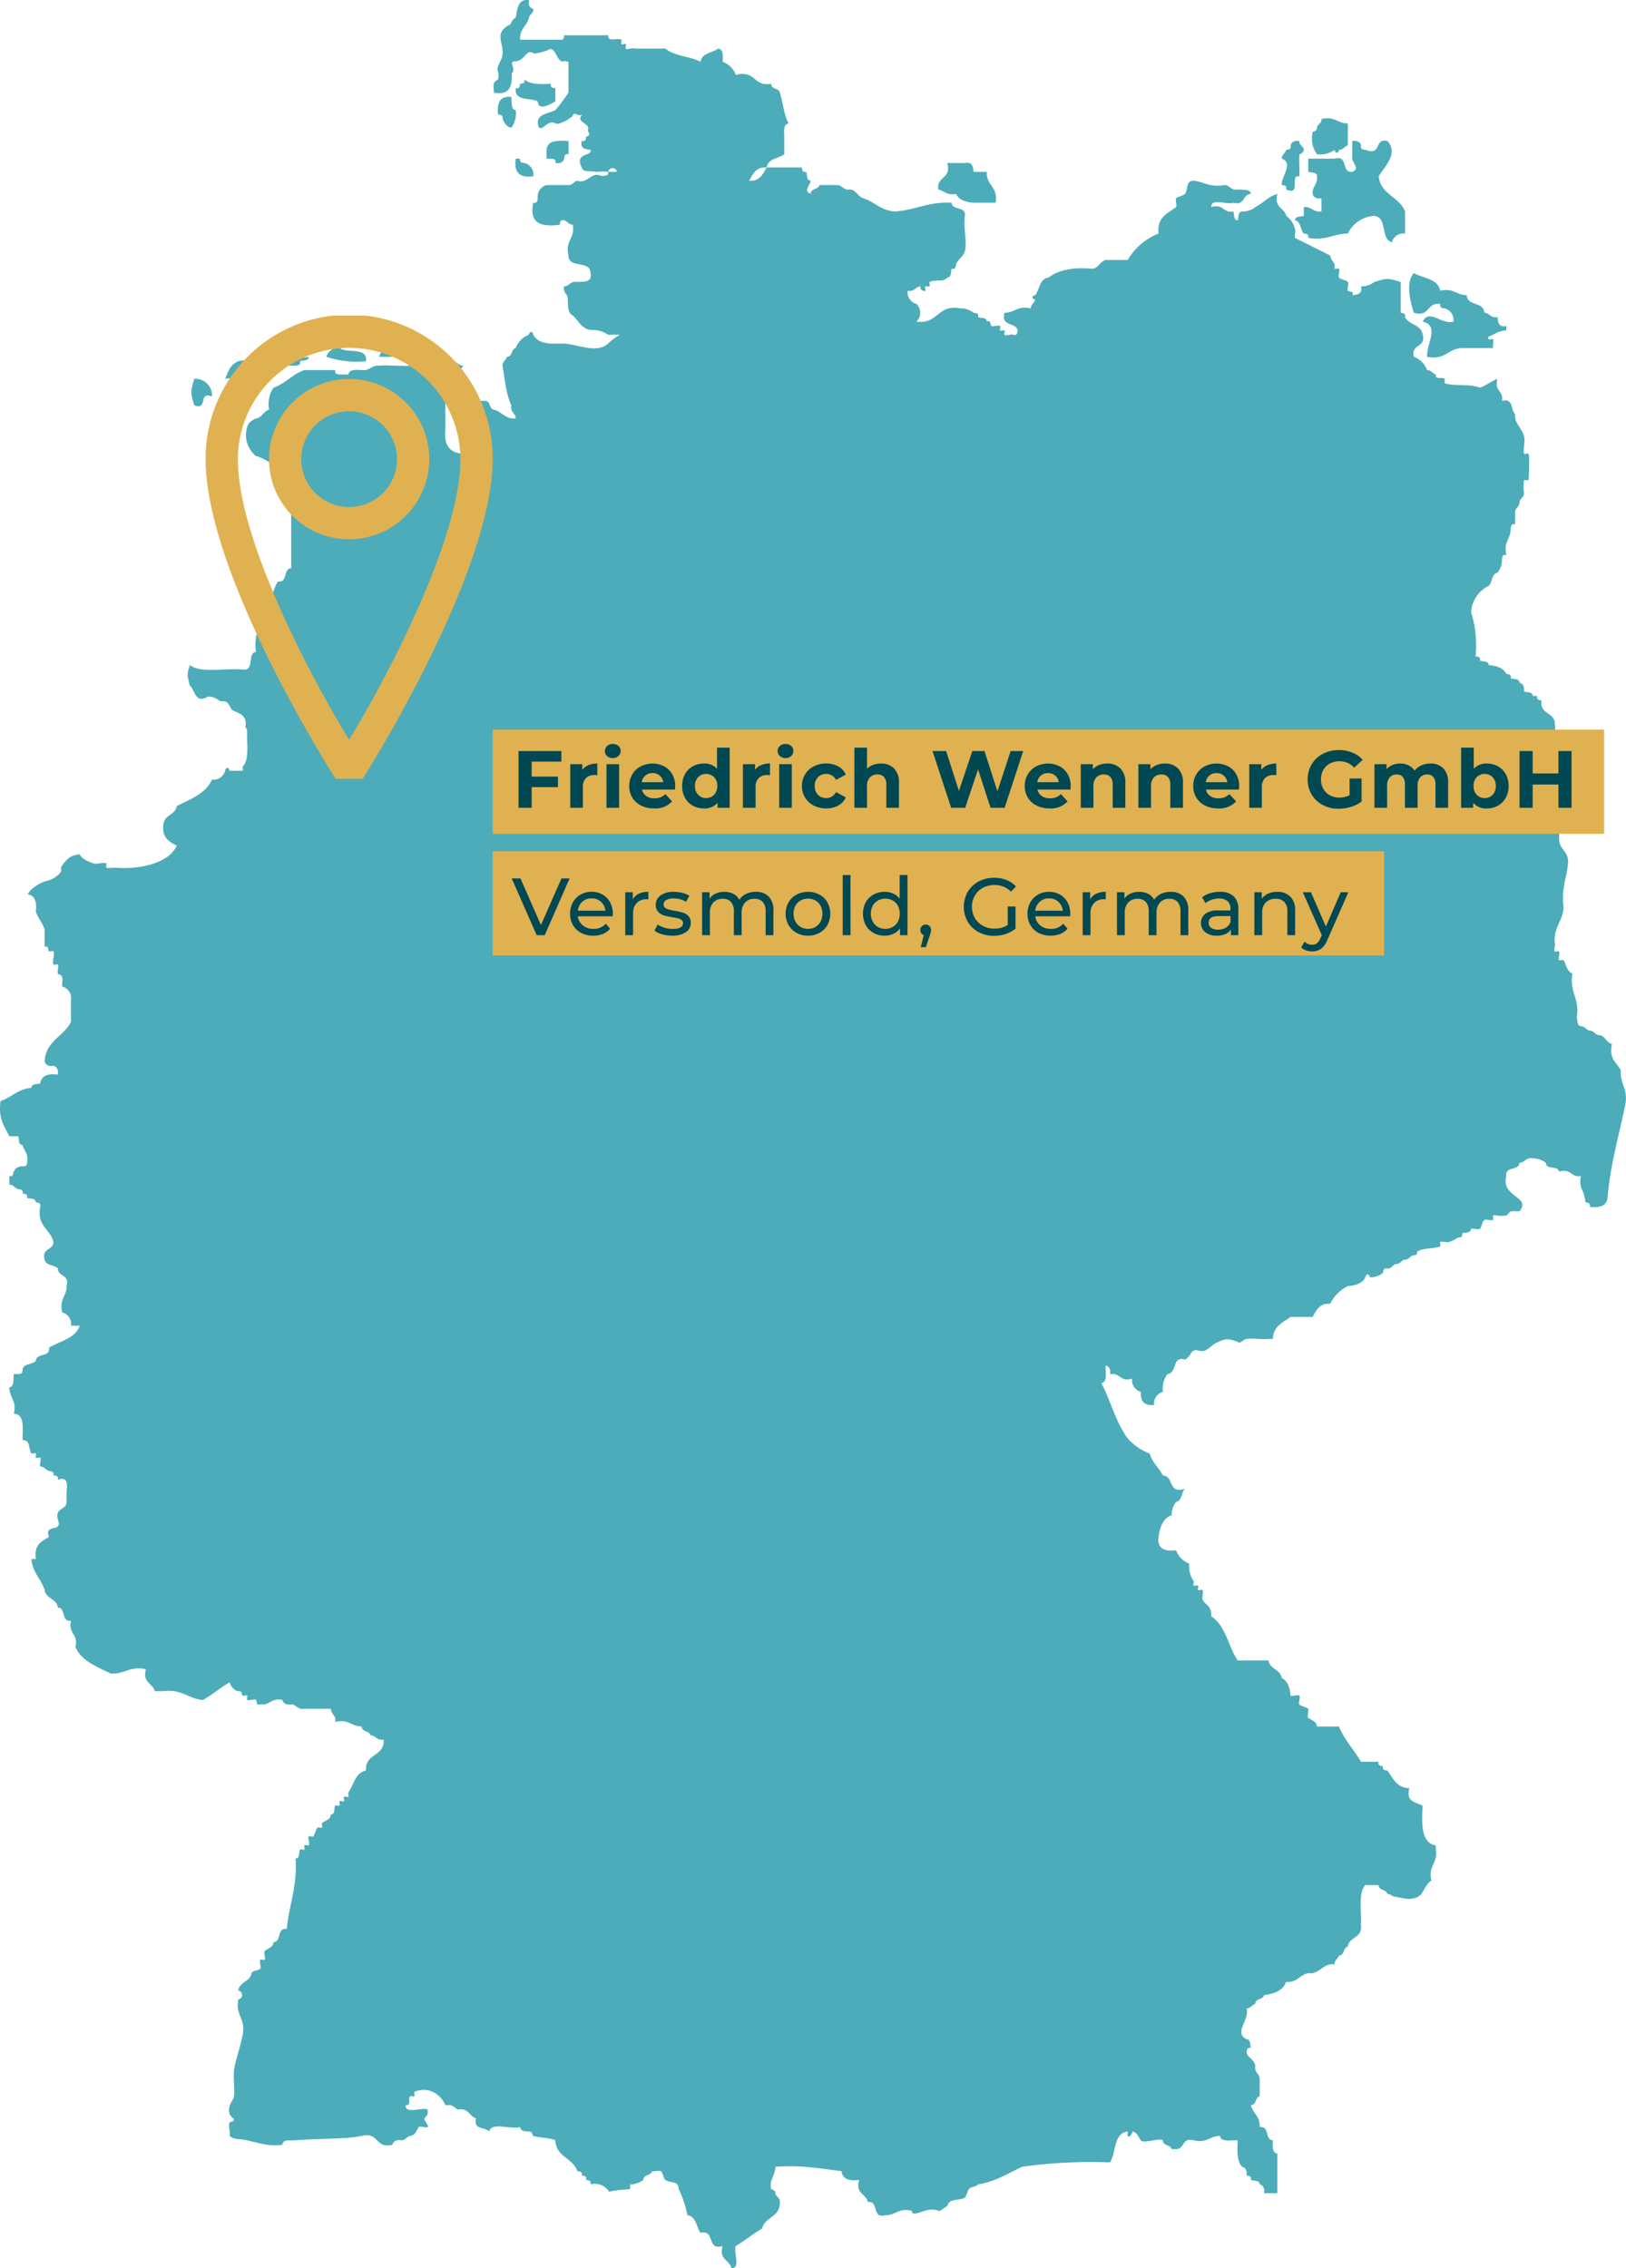 <svg xmlns="http://www.w3.org/2000/svg" xmlns:xlink="http://www.w3.org/1999/xlink" width="280.88" height="391.702" viewBox="0 0 280.88 391.702">
  <defs>
    <clipPath id="clip-path">
      <rect id="Rechteck_874" data-name="Rechteck 874" width="49.585" height="80" fill="#e0b151"/>
    </clipPath>
  </defs>
  <g id="Gruppe_5208" data-name="Gruppe 5208" transform="translate(4254 16473.998)">
    <g id="GERMANY" transform="translate(-4668.03 -16720.504)" opacity="0.7">
      <g id="GERMANY-2" data-name="GERMANY" transform="translate(414.03 246.505)">
        <path id="Pfad_1261" data-name="Pfad 1261" d="M491.714,310.412c.892-.118,2.16.129,2.278-.763-.978-.043-1.053-.978-2.278-.763-.859.161-1.192.849-1.525,1.526C491.037,310.337,491.371,311.519,491.714,310.412Zm87.457-30.423c.5,1.021,1.622,1.418,3.04,1.526h3.8c.5-2.782-1.644-2.922-1.515-5.328H582.21c-.086-.924-.226-1.8-1.515-1.526h-3.041c.806,2.847-1.891,2.17-1.525,4.566C577.161,279.463,577.581,280.311,579.17,279.989Zm-97.35,28.135c.042-.462.118-.892.763-.752-.14-.656.3-.72.763-.763,1.59.441,2.17,1.88,4.565,1.515-.14-.44.183-1.085,0-1.515.183.419-1.171-.935-.763-.763-1.106-.483-1.407.924-2.288.763.129-.881-.161-1.354-.752-1.525-.236,1.031-1.912.634-3.051.763-.269,1-1.333,1.192-1.515,2.277h2.278Zm162.762-35.741c-.011.419.612.859.752,0,.763,0,.913-.613,1.525-.763v-3.8c-1.794.021-2.234-1.311-4.565-.763.1.773-.731.9-.763,1.525-.032.666-.72.6-.752.763a4.624,4.624,0,0,0,.752,3.8A4.3,4.3,0,0,0,644.583,272.383Zm-167.328,36.5c.279-2.557-3.287-1.268-4.555-2.277a2.1,2.1,0,0,0-2.288,1.515A16.349,16.349,0,0,0,477.254,308.887Zm158.2-30.423c.462.043.9.118.763.763,2.707,1.182.462-2.578,2.278-2.277.064-1.268-.086-2.546,0-3.8,0,.075.741-.279.762-.763.032-.6-.9-.763-.762-1.525-.881-.118-1.354.172-1.515.763.14.645-.3.72-.763.763-.15.612-.763.763-.763,1.525C637.589,274.671,635.247,277.132,635.451,278.464ZM662.834,299c-.14.645.29.72.762.763a2.086,2.086,0,0,1,1.515,2.277c-1.987.634-4.168-2.3-5.317,0,2.965.72.645,3.835.751,6.08,3.18.645,3.6-1.472,6.091-1.515h5.317c-.107-.473.14-1.053,0-1.525-.021-.064-.687.054-.763,0-.548-.44.741-.73.763-.763a4.389,4.389,0,0,1,2.289-.752v-.763c-1.3.279-1.439-.591-1.526-1.526-1.225.215-1.31-.72-2.277-.763-.076-1.944-2.976-1.085-3.041-3.04-1.794.021-2.245-1.311-4.565-.752-.419-2.116-2.944-2.138-4.566-3.051-1.5,1.59-.58,5.049,0,6.843C661.1,301.335,660.439,298.638,662.834,299Zm-21.3-22.055c.171,1.439-.849,1.676-.752,3.04.162.591.634.881,1.515.763v2.278c-1.439.172-1.676-.86-3.041-.763v1.525c-.591.172-1.5.021-1.525.763,1.074.193.87,1.665,1.525,2.278.462.043.9.118.763.763,3.062.526,4.34-.731,6.843-.763a5.385,5.385,0,0,1,4.565-3.04c2.31.226,1.042,4.018,3.041,4.566a2.076,2.076,0,0,1,2.277-1.525v-3.8c-.967-2.578-4.211-2.879-4.555-6.08.945-1.6,3.48-3.9,1.515-6.091-2.342-.57-.924,2.632-3.8,1.525-.462-.043-.9-.118-.762-.763-.162-.591-.634-.881-1.515-.763v3.051c.107.892,1.354,1.719,0,2.278-2,.226-.6-2.954-3.04-2.278h-4.565v2.278C640.608,276.358,641.521,276.208,641.532,276.949Zm-176.438,32.7c.462-.043.9-.118.763-.763.58-.172,1.494-.021,1.515-.763-1.729.559-5.93-1.364-5.317,1.526Zm-8.369,1.525c-2.589-.816,2.116-.236.763-2.288-3.234-.687-3.835,1.246-4.566,3.04C454.029,311.519,456.854,312.819,456.725,311.175Zm46.4-37.266c-.354,2.374.655,3.395,3.04,3.04a2.089,2.089,0,0,0-1.525-2.288c-.462-.043-.9-.107-.763-.752ZM694.01,431.332c-.677-1.343-2.117-1.934-1.515-4.555-1.01-.183-1.192-1.472-2.288-1.525-.612-.032-.752-.72-1.515-.763-.623-.032-.763-.719-1.525-.762-.741-.032-.591-.913-.763-1.515.5-3.115-1.063-4.157-.827-7,.011-.193.043-.4.075-.6-.924-.29-1.075-1.547-1.525-2.278-.065-.118-.656.086-.763,0-.215-.183.129-1.246,0-1.525-.043-.1-.666.075-.763,0-.247-.2.194-1.246,0-1.525-.2-2.74,1.408-3.663,1.526-6.081-.451-3.233.547-5.028.763-7.606.193-2.224-1.719-2.342-1.525-4.566v-3.8c-.236-1.794-2.643-1.407-2.278-3.8V378.1c.816-1.977,1.848-3.728,1.515-6.843-.226-1.794-2.632-1.418-2.277-3.8-.462-.043-.9-.118-.763-.763H678.8c-.011-.741-.924-.591-1.515-.762.118-.881-.172-1.354-.763-1.526-.021-.731-.935-.591-1.525-.752.14-.655-.29-.72-.752-.763-.505-1.021-1.633-1.418-3.051-1.525-.01-.741-.924-.591-1.515-.762.14-.645-.3-.709-.763-.752a18.888,18.888,0,0,0-.763-7.606,5.372,5.372,0,0,1,3.04-4.565c.655-.612.462-2.084,1.525-2.288a3.508,3.508,0,0,0,.763-2.278c.043-.462.107-.9.763-.763-.548-2.321.773-2.771.752-4.566.043-.462.118-.892.763-.752v-2.288c.183-.612.72-.752.763-1.515.032-.623.72-.763.763-1.525a9.486,9.486,0,0,1,0-2.278c.075-.064.73.075.763,0,.1-.29.258-4.3,0-4.566-.054-.053-.752.054-.763,0-.172-.956.269-2.105,0-3.04-.419-1.461-1.741-2.374-1.525-3.8-.806-.709-.236-2.8-2.277-2.288.311-1.826-1.386-1.644-.763-3.8-1.127.4-1.912,1.128-3.04,1.525-1.708-.709-4.426-.215-6.081-.763-.086-.021.065-.687,0-.763-.386-.376-1.762.236-1.525-.752-.612-.15-.762-.763-1.525-.763a3.838,3.838,0,0,0-2.277-2.288c-.569-2.331,2.084-1.461,1.526-3.8-.248-1.783-2.364-1.7-3.051-3.04.14-.645-.29-.72-.752-.763V295.2c-2.234-.687-2.342-.687-4.566,0a3.621,3.621,0,0,1-2.288.763c.279,1.289-.591,1.429-1.515,1.515.43-.763-.677-.548-.763-.752-.161-.376.236-1.214,0-1.525s-1.343-.451-1.525-.763c-.215-.376.183-1.117,0-1.515-.032-.1-.677.075-.752,0-.118-.118.075-.613,0-.763-.29-.548-.655-.817-.763-1.526-2.041-1-4.039-2.041-6.091-3.04-.086-.483.129-1.042,0-1.526a3.779,3.779,0,0,0-1.515-2.277c-.322-1.45-2.17-1.375-1.525-3.8-1.579.44-2.46,1.6-3.8,2.278a3.554,3.554,0,0,1-2.278.763c-.741.021-.591.935-.762,1.525-.741-.021-.591-.935-.763-1.525-1.826.312-1.654-1.386-3.8-.763-.129-1.644,2.7-.344,3.8-.752,2.073.548,1.537-1.515,3.04-1.526-.118-.892-1.386-.645-2.277-.763-1.225.215-1.311-.72-2.278-.763-2.471.44-3.545-.516-5.328-.752-1.408.011-.924,1.386-1.515,2.277-.193.279-1.418.516-1.526.763-.193.419.15,1.074,0,1.515-1.439,1.106-3.373,1.708-3.04,4.566a10.81,10.81,0,0,0-5.329,4.566h-3.8c-1,.268-1.192,1.343-2.277,1.525-3.362-.322-5.876.2-7.606,1.515-1.568.215-1.515,2.03-2.288,3.04-.859.151-.419.763,0,.763-.14.612-.763.763-.752,1.525-2.331-.548-2.771.773-4.565.752-.667,2.449,1.977,1.579,2.277,3.051-.043.462-.107.891-.752.752-.279-.183-1.321.258-1.525,0-.118-.14.128-.634,0-.752s-.634.129-.763,0c-.1-.107.119-.687,0-.763-.365-.226-1.117.172-1.515,0-.118-.054-.107-1.171-.763-.763-.021-.741-.935-.591-1.525-.763.14-.645-.29-.72-.763-.763a3.61,3.61,0,0,0-2.277-.752c-4.072-.773-3.781,2.8-7.606,2.277a2.079,2.079,0,0,0,0-3.04,2.112,2.112,0,0,1-1.525-2.278c1.235.2,1.311-.72,2.288-.763-.376.462.6.956.763.763.107-.15-.129-.645,0-.763s.623.129.751,0c.086-.086-.1-.72,0-.763,1.2-.537,2.31.129,3.051-.763.731-.021.591-.935.752-1.515.655.14.72-.3.763-.763.365-.978,1.225-1.236,1.525-2.288.44-1.547-.333-4.19,0-6.08.226-1.751-2.2-.849-2.288-2.277-4.018-.226-6.285,1.311-9.883,1.515-2.342-.194-3.417-1.644-5.329-2.278-1-.269-1.192-1.343-2.277-1.525-1.225.215-1.311-.72-2.277-.763H555.59c-.183.827-1.5.516-1.515,1.525-1.354-.559-.108-1.386,0-2.277-.741-.021-.591-.935-.763-1.525-.645.14-.72-.3-.762-.763H546.47c-.667,1.117-1.139,2.417-3.04,2.288.655-1.117,1.139-2.417,3.04-2.288.215-1.558,2.03-1.515,3.04-2.278v-3.04c-.064-1.085-.129-2.159.763-2.288-.849-1.44-.967-3.588-1.525-5.318-.183-.827-1.5-.516-1.515-1.525-3.1.569-2.621-2.449-6.091-1.525a3.847,3.847,0,0,0-2.277-2.278c.064-1.074.129-2.148-.763-2.278-1.01.763-2.825.72-3.041,2.278-1.826-.956-4.6-.978-6.08-2.278h-5.328c-.269-.193-1.322.247-1.525,0-.108-.14.129-.645,0-.763s-.624.129-.752,0c-.1-.086.1-.709,0-.763-.849-.408-2.342.494-2.288-.763h-7.605c-.043.473-.108.9-.752.763h-6.854c-.119-1.891,1.2-2.353,1.525-3.8.107-.612.806-.763.763-1.515,0,.086-.741-.29-.763-.763-.011-.258.011-.5,0-.763-1.837-.215-1.955,1.3-2.213,2.675l-.076.365a1.515,1.515,0,0,0-.751.784,2.139,2.139,0,0,0-.107.322c-2,1.074-2,1.826-1.483,3.9l.043.451.032.311c.172,1.73-1.354,2.492-.72,3.749l.011.4a2.706,2.706,0,0,1-.065.731s-.645.333-.752.763c-.129.483.086,1.042,0,1.525,2.2.408,3.019-.569,3.1-2.267l.011-.237c.011-.14.011-.279.011-.43l-.022-.419c.763-.494-.3-1.719.2-1.988a.757.757,0,0,1,.322-.054c1.869-.043,1.869-2.321,3.352-1.354l.354-.043a8.608,8.608,0,0,0,1.568-.387l.333-.1c1.58-1.2,1.58,2.6,3.094,1.783a1.533,1.533,0,0,0,.268.107,1.015,1.015,0,0,0,.322.054V262.5a32.142,32.142,0,0,1-2.277,3.04c-.118.054-.236.108-.354.15-1.354.516-3.212.688-2.514,2.782.763.763,1.525-1.525,3.051-.58.15-.011.279-.021.409-.043a5.48,5.48,0,0,0,2.041-1.042l.312-.172c.279-1.2,1.031.312,1.794-.441-1.515,1.515,1.525,1.515.859,2.836l.15.3c.183.365.226.612-.43.773-.042.462-.107.892-.762.752-.279,1.3.6,1.439,1.525,1.525.376,1.182-2.8.365-1.525,3.04a3.033,3.033,0,0,0,.2.333,1.266,1.266,0,0,0,.247.236c.494.086,1.257.086,2.159.194l.462-.032a7,7,0,0,1,1.493.032.773.773,0,0,1,1.525,0h-1.525c.1.569-.29.7-.816.7-.129,0-.279-.01-.419-.021-1.622-.784-2.385,1.493-4.082.849a1.058,1.058,0,0,0-.28.1c-.408.226-.612.666-1.246.655h-3.8a2.1,2.1,0,0,0-1.515,2.288c-.043.462-.118.9-.763.763-.763,3.545,1.321,4.243,4.565,3.8.043-.473.107-.9.752-.763.623.14.762.763,1.525.763.376,2.4-1.375,2.686-.763,5.318-.021,2.31,3.825.741,3.8,3.04.354,1.622-1.085,1.45-2.277,1.525-1.235-.215-1.311.72-2.288.763a1.442,1.442,0,0,0,.29,1.235l.162.215c.494.72-.269,3,1.149,3.642a1.544,1.544,0,0,0,.214.236c.645.645,1.408,2.17,2.976,2.2.15,0,.3,0,.451.011a4.395,4.395,0,0,1,2.363.816h2.03a9.877,9.877,0,0,0-2.03,1.526c-2,1.783-5.178.129-7.605,0H509.2c-1.418-.107-2.546-.5-3.04-1.526-.15-.859-.763-.419-.763,0a3.838,3.838,0,0,0-2.277,2.288c-.827.183-.527,1.515-1.526,1.515-.15.623-.763.763-.763,1.526.419,2.374.623,4.952,1.526,6.843-.215,1.235.72,1.311.763,2.288-1.9.118-2.364-1.2-3.8-1.525-.827-.183-.516-1.515-1.525-1.525h-2.277a.934.934,0,0,0-1.128.483,2.839,2.839,0,0,0-.14.4c.688,1.3-2.363,2.063-.279,3.8a1.9,1.9,0,0,0,.183.29,1,1,0,0,0,.6.354c.892.118.645,1.386.763,2.277-.677.344-1.364.677-1.525,1.525-2.138-.14-3.245-1.321-3.04-3.8v-6.08a17.4,17.4,0,0,1-1.526-4.566,2.076,2.076,0,0,1-2.277-1.526c-1.439,1.354-5.027.559-7.606.763-1.364-.1-1.6.935-3.04.763-1.085-.064-2.159-.129-2.288.763H472.7c-.473-.043-.9-.118-.763-.763h-5.329c-2.073.709-3.244,2.331-5.318,3.04a4.9,4.9,0,0,0-.762,3.8c-1,.269-1.192,1.343-2.278,1.525-.676.333-1.364.666-1.525,1.515a4.6,4.6,0,0,0,1.139,4.609l.247.29a9.5,9.5,0,0,1,3.094,1.622l.237.236c.021,1.5,3.072.741,2.127,3.126a1.579,1.579,0,0,0,.043.344c.15.483.6.666.72,1.182v12.934c-1.439.086-.526,2.514-2.277,2.278-.773,1.01-.72,2.836-2.289,3.04.387,3.932-2.148,4.952-1.515,9.131-1.568.2-.183,3.363-2.288,3.041-3.019-.279-7.284.7-9.121-.763-.076.2-.129.376-.183.537l-.032.118a3.632,3.632,0,0,0-.161.752l-.011.064a1.674,1.674,0,0,0,.021.526l.011.064.064.333.032.129.032.118.064.333.011.011v.021l.054.354.01.043c1.021,1.053,1.021,3.33,3.2,2.031l.3.011a3.112,3.112,0,0,1,1.687.73c.14.032.29.064.451.086.73-.14,1.1.354,1.45,1.031l.183.344c.591.623,2.879.623,2.385,3.073l.032.043a2.181,2.181,0,0,1,.14.194l.032.054.011.043a.962.962,0,0,1,.1.365c-.086,2.192.419,4.984-.762,6.08v.763h-2.278c-.15-.859-.763-.419-.763,0a2.1,2.1,0,0,1-2.278,1.525c-1.1,2.449-3.728,3.373-6.091,4.566-.226,1.547-2.052,1.482-2.277,3.04-.365,2.385.945,3.1,2.277,3.8-1.278,3-6.338,4.168-10.646,3.8-.215-.021-1.4.15-1.515,0-.054-.064.064-.741,0-.763-.7-.194-1.6.236-2.288,0-.752-.258-1.977-.752-2.278-1.526a4.078,4.078,0,0,0-.666.075l-.1.032a3.31,3.31,0,0,0-.495.15l-.032.021a3.331,3.331,0,0,0-.881.591h-.011a8,8,0,0,0-1.106,1.418.921.921,0,0,1-.075.859,4.6,4.6,0,0,1-2.578,1.482,6.932,6.932,0,0,0-1.794.924,5.492,5.492,0,0,0-.73.591c-.2.226-.376.484-.559.731l-.108-.021c1.343.183,1.741,1.3,1.526,3.04.4,1.128,1.128,1.912,1.515,3.04v3.04c.773-.258.516.5.763.763.086.086.709-.107.763,0,.29.623-.279,1.654,0,2.277.043.1.677-.064.763,0,.215.183-.129,1.246,0,1.526.172.386.559-.011.763.763.118.473-.1,1.031,0,1.514a2.082,2.082,0,0,1,1.515,2.288v3.8c-1.235,2.557-4.361,3.244-4.565,6.843.172.591.645.881,1.525.763.591.161.881.634.763,1.515-1.74-.215-2.857.183-3.04,1.525-.591.172-1.5.021-1.525.763-2.342.193-3.416,1.644-5.329,2.277-.44,2.976.655,4.416,1.525,6.081h1.526c.161.591.021,1.5.752,1.525.247,1.031,1.084,1.45.762,3.04.054.978-.913.408-1.514.763-.709.408-.322.1-.763.762-.226.333.021.989-.763.763v1.515c.763,0,.9.612,1.526.763.462.043.892.107.752.762.473.043.9.108.762.763.591.161,1.5.011,1.526.752.462.043.9.118.763.763-.645,3.427,1.772,3.8,2.277,6.08-.011,1.515-2.073.978-1.525,3.051.2,1.063,1.676.859,2.288,1.515.011,1.515,2.074.967,1.515,3.04.021,1.794-1.311,2.245-.752,4.566a2.074,2.074,0,0,1,1.515,2.288h1.525c-.805,2.235-3.448,2.643-5.328,3.8.236,1.751-2.191.838-2.277,2.278-.5.655-2.224.441-2.288,1.525-.032.634-.162.72-.752.752h-.763c-.119.9.129,2.159-.763,2.288-.021,1.794,1.311,2.234.763,4.566,1.944.075,1.5,2.546,1.515,4.555,1.429,0,.935,1.4,1.525,2.288.086.118.655-.108.763,0,.129.129-.129.623,0,.752s.612-.107.763,0c.247.2-.193,1.257,0,1.525.763,0,.9.613,1.515.763.462.043.9.107.763.763.462.043.9.107.763.752,2.289-.763,1.343,1.7,1.515,3.051v.752c-.011,1.515-2.074.967-1.515,3.051.935,2.46-2.46.58-1.525,3.04-1.332.7-2.643,1.407-2.277,3.8h-.763c.193,2.331,1.654,3.416,2.277,5.318.226,1.558,2.063,1.493,2.288,3.051,1.429.075.526,2.514,2.277,2.277-.548,2.321,1.311,2.235.763,4.566,1.1,2.449,3.728,3.373,6.08,4.555,2.449.172,3.223-1.343,6.091-.752-.655,2.428,1.192,2.353,1.515,3.8h1.525c3.19-.408,4.243,1.322,6.843,1.515,1.6-.935,2.965-2.106,4.566-3.041.172.623.827,1.482,1.515,1.525.892.043.344.376.763.752.14.129.633-.118.762,0,.107.107-.118.688,0,.763.279.183,1.322-.247,1.525,0,.236.3-.043,1.031.752.762h.762c1.032-.236,1.451-1.085,3.041-.762.172.591.645.891,1.525.762.967.043,1.053.978,2.277.763h4.566a2.226,2.226,0,0,0,.58,1.2,1.416,1.416,0,0,1,.183,1.074c2.32-.548,2.771.784,4.565.763.011,1.01,1.332.7,1.515,1.525.978.043,1.053.967,2.289.752.2,3.008-3.255,2.331-3.051,5.328-1.923.516-2,2.31-3.04,3.8-.107.15.129.634,0,.762s-.634-.129-.763,0,.129.634,0,.763-.655-.129-.752,0c-.118.14.129.623,0,.752-.1.1-.7-.107-.763,0-.29.527.075,1.558-.763,1.525-.011.989-1.032,1.01-1.515,1.525-.129.129.118.623,0,.752s-.656-.129-.763,0c-.376.441-.419,1.1-.762,1.525-.108.129-.645-.118-.763,0-.247.258.258,1.268,0,1.525-.107.1-.677-.129-.763,0-.1.151.129.634,0,.752-.086.1-.7-.108-.752,0-.29.526.064,1.557-.763,1.525.3,4.866-1.117,8.014-1.525,12.171-1.751-.236-.849,2.192-2.278,2.278-.086.956-.956,1.052-1.525,1.525-.247.193.183,1.235,0,1.515-.075.118-.645-.086-.762,0-.248.2.2,1.257,0,1.526-.269.365-1.289.322-1.515.763-.226,1.547-2.063,1.482-2.289,3.04a.766.766,0,0,1,0,1.515c-.537,2.825,1.3,3.266.763,6.091-.4,2.127-1.118,3.953-1.515,6.08-.118,1.8.161,3.706,0,4.566-.193,1.01-1.16,1.471-.763,3.04.054.2.773,1.074.763.762.032.849-.623.419-.763.763-.279.645.215,1.611,0,2.277.913.741,1.611.419,3.04.763,2.073.484,3.954,1.117,6.081.763.118-1.01,1.214-.677,2.288-.763,4.136-.344,8.755-.172,11.409-.763,3.03-.752,2.289,2.277,5.318,1.525.171-.591.645-.891,1.525-.763.763,0,.9-.612,1.515-.763.956-.075,1.063-.945,1.525-1.526.2-.236,1.246.183,1.525,0,.054-.032.032-.193.011-.354a3.745,3.745,0,0,1-.387-.591c-.043-.1-.129-.269-.226-.484a3.454,3.454,0,0,0,.6-.848v-.763a2.609,2.609,0,0,0-1.031-.064c-.322.032-.677.075-1.021.118l-.365.032-.14.011a2.947,2.947,0,0,1-.312,0h-.075a1.363,1.363,0,0,1-.312-.043l-.086-.032a.7.7,0,0,1-.236-.118l-.021-.011a.688.688,0,0,1-.15-.226l-.021-.075a.852.852,0,0,1-.032-.344c1,.161.376-1.063.752-1.525.107-.129.645.118.763,0,.086-.075-.1-.72,0-.763a3.787,3.787,0,0,1,.451-.161l.14-.043.3-.064.161-.021.269-.032.161-.011h.258l.161.011.247.032.15.021.247.054.14.043.269.1.086.032a2.023,2.023,0,0,1,.344.161l.118.065.2.118.14.108.161.107.129.118.14.118.128.129.118.118.129.14.1.129.119.151.075.118.107.161a4.176,4.176,0,0,1,.28.591h.924a3.754,3.754,0,0,1,.859.483c.108.1.226.194.333.3a2.134,2.134,0,0,1,.924-.032c1.085.183,1.278,1.257,2.277,1.525-.516,2.041,1.579,1.472,2.288,2.278.322-1.7,3.75-.3,5.318-.763.161.731.645.72,1.525.763.763.043.483.666.763.763.945.333,2.879.3,3.8.763a3.672,3.672,0,0,0,.043.494l.033.14.075.3.054.15.1.236.064.14.129.215.075.118.162.215.075.1.215.226.043.043c.526.5,1.139.9,1.676,1.386l.032.032.226.215.053.065.183.215.054.064.172.236a3.259,3.259,0,0,1,.344.73c.462.043.892.118.752.763.473.043.9.118.762.762.462.043.9.118.763.763a2.912,2.912,0,0,1,3.223,1.289,2.7,2.7,0,0,1,.5-.14,30.867,30.867,0,0,1,3.115-.322v-.827a3,3,0,0,0,.784-.075,4.033,4.033,0,0,0,1.5-.687c0-1,1.332-.7,1.515-1.525a.862.862,0,0,0,.333.043h.032l.29-.043a1.909,1.909,0,0,1,.816-.011l.054.011c.247.118.473,1.343.763,1.525.881.591,2.267.108,2.277,1.525a17.623,17.623,0,0,1,1.526,4.555c1.558.215,1.515,2.041,2.277,3.051,2.6-.58.967,3.083,3.8,2.278-.655,2.428,1.192,2.353,1.525,3.8,1.644.129.344-2.7.752-3.8,1.6-.935,2.965-2.106,4.565-3.041.473-2.062,3.18-1.891,3.041-4.565.1-.762-.72-.9-.752-1.525s-.741-.634-.763-.752c-.322-1.514.677-2.17.763-3.8,4.394-.344,7.789.312,11.4.752.193,1.343,1.311,1.74,3.051,1.525-.655,2.428,1.192,2.353,1.515,3.8,2-.226.6,2.954,3.041,2.278,1.794.021,2.245-1.311,4.565-.752.086,1.45,2.546-.9,4.565,0,.763,0,.9-.623,1.525-.762.333-1.525,2.138-.9,3.041-1.525.3-.2.473-1.236.763-1.515.376-.386,1.2-.311,1.515-.762,3.04-.5,5.21-1.891,7.606-3.04a86.963,86.963,0,0,1,15.211-.763c1.085-1.708.57-5.017,3.04-5.328.1.183-.118.612,0,.763.355.44,1.021-.72.763-.763.967.14,1.031.924,1.525,1.525.5.623,3.1-.473,3.8,0,0,1,1.332.7,1.515,1.515h.763c1.515,0,.967-2.073,3.041-1.515,2.32.548,2.771-.784,4.565-.763.14,1.128,1.837.7,3.041.763-.1,1.869-.119,3.663.762,4.566.591.161.881.634.763,1.515.462.043.891.118.751.762.591.172,1.5.022,1.525.763.591.161.881.634.763,1.515h2.277v-6.843c-.881-.129-.827-1.2-.763-2.278-1.429-.086-.526-2.514-2.278-2.288.119-1.891-1.192-2.353-1.525-3.792,1.01-.011.7-1.343,1.525-1.525V605.5c-.043-.978-.977-1.052-.762-2.288-.183-1.085-1.246-1.278-1.515-2.277.043-.462.107-.9.751-.763-.161-.591-.01-1.493-.751-1.515-2.3-1.16.623-3.341,0-5.328.762,0,.9-.612,1.515-.763.011-1,1.332-.7,1.525-1.515,1.772-.258,3.276-.784,3.8-2.288,1.891.118,2.353-1.192,3.8-1.515,2.224.193,2.331-1.719,4.565-1.525-.011-.763.612-.9.752-1.526,1.01,0,.7-1.332,1.525-1.515.236-1.794,2.643-1.418,2.278-3.8.021-.344.032-.72.032-1.085l-.011-.14c0-.312-.011-.634-.021-.956-.011-.408-.033-.827-.033-1.225v-.021h0c0-.387,0-.763.033-1.117v-.065h0a5.383,5.383,0,0,1,.075-.623l.011-.065a3.43,3.43,0,0,1,.108-.5l.032-.118c.054-.14.108-.269.172-.4l.054-.118a1.963,1.963,0,0,1,.312-.408h2.289a.711.711,0,0,0,.054.279l.032.075.1.14.054.064.161.118h.011c.408.247.988.312,1.106.838a1.561,1.561,0,0,1,.935.4c.548.107,1.1.247,1.665.322a4.527,4.527,0,0,0,1.7.118.452.452,0,0,0,.193-.118l.075.043a2.083,2.083,0,0,0,1.558-1.139v-.011c.118-.172.215-.354.322-.548.086-.161.183-.312.279-.473l.043-.054a2.568,2.568,0,0,1,.333-.429l.032-.032a1.947,1.947,0,0,1,.473-.354c-.613-2.643,1.138-2.922.762-5.328V565.2c-2.556-.494-2.438-3.652-2.277-6.854-1.118-.655-2.955-.6-2.289-3.04-2.224-.054-2.825-1.74-3.8-3.04-.462-.043-.9-.118-.763-.763-.462-.043-.892-.108-.752-.763h-3.051c-1.2-2.073-2.836-3.749-3.8-6.08h-3.8c-.075-.956-.946-1.053-1.515-1.525-.258-.2.193-1.246,0-1.515-.248-.344-1.225-.43-1.525-.763-.237-.279.257-1.257,0-1.525-.248-.247-1.2.2-1.515,0-.107-1.407-.5-2.535-1.525-3.04-.226-1.547-2.052-1.493-2.277-3.041h-5.328c-1.655-2.4-2.063-6.037-4.566-7.605.021-2.2-1.235-1.9-1.515-3.041-.107-.43.193-1.138,0-1.525-.054-.107-.677.1-.763,0-.128-.118.129-.634,0-.752s-.633.118-.762,0,.086-.612,0-.763a4.534,4.534,0,0,1-.763-3.04,3.865,3.865,0,0,1-2.277-2.288c-1.987.215-3.276-.279-3.04-2.277.247-1.773.773-3.277,2.277-3.8a3.563,3.563,0,0,1,.763-2.288c1.074-.193.871-1.665,1.526-2.278-3.008.978-1.848-2.213-3.8-2.277-.687-1.354-1.837-2.224-2.288-3.8a9.371,9.371,0,0,1-3.9-2.75,5.535,5.535,0,0,1-.343-.484,5.848,5.848,0,0,1-.322-.569c-1.547-2.5-2.364-5.747-3.8-8.368,1.128-.14.7-1.837.763-3.04.591.161.881.634.763,1.514,1.837-.311,1.654,1.4,3.8.763a2.1,2.1,0,0,0,1.525,2.288c-.14,1.654.623,2.417,2.277,2.278a2.076,2.076,0,0,1,1.525-2.278,4.249,4.249,0,0,1,.752-3.051,1.491,1.491,0,0,0,.419-.107l.032-.021c1.235-.774.5-3.008,2.675-2.4l.214-.172a3.423,3.423,0,0,0,.387-.4l.268-.3a1,1,0,0,1,1.343-.687l.354.086h.387c.118-.011.236-.021.354-.043.817-.376,1.408-1.074,2.084-1.4a3.335,3.335,0,0,1,.344-.14c1.2-.612,1.966-.612,3.631.161h0l.043-.032.183-.1.032-.011.032-.021.193-.14.183-.14.065-.032.15-.086.064-.032a1.016,1.016,0,0,1,.258-.075c1.235-.193,2.556.14,3.8,0h.752c.054-2.234,1.74-2.825,3.051-3.8h3.8c.656-1.117,1.139-2.406,3.041-2.277a6.847,6.847,0,0,1,3.04-3.051c1.418-.1,2.546-.494,3.04-1.515,0-.419.624-.87.763,0a3.553,3.553,0,0,0,2.277-.762c.043-.462.118-.9.763-.763.773.1.9-.73,1.525-.763.763-.032.892-.72,1.515-.752.763-.043.9-.73,1.525-.763.816-.043.408-.6.763-.762,1.117-.494,2.7-.376,3.8-.763.075-.021-.065-.687,0-.763.171-.2,1.246.118,1.515,0a6.958,6.958,0,0,0,1.525-.752c.462-.043.9-.118.763-.763.591-.172,1.493-.021,1.515-.762.44-.14,1.106.193,1.525,0,.269-.118.441-1.343.763-1.525.386-.2,1.1.15,1.514,0,.075-.022-.054-.687,0-.752.2-.247,1.247.183,1.526,0h.763l.752-.762h1.525c2.148-2.525-3.245-2.385-2.277-6.081-.236-1.762,2.191-.849,2.277-2.288.978-.043,1.053-.978,2.277-.762a3.622,3.622,0,0,1,2.288.762c.011,1.257,2.105.43,2.278,1.525,2.148-.634,1.977,1.074,3.8.763a3.636,3.636,0,0,0,0,1.966,7.629,7.629,0,0,1,.763,2.589c.462.043.9.118.763.763,1.729.215,2.857-.183,3.04-1.515.494-5.855,1.966-10.71,3.04-15.974C695.363,434.555,693.848,433.781,694.01,431.332ZM503.875,260.975c-.043.462-.107.9-.752.763-.279,2.31,2.471,1.579,3.8,2.277.107,1.891,2.567.226,3.04,0v-2.277c-.462-.043-.9-.118-.763-.763-1.88.1-3.663.118-4.565-.763C504.777,260.867,504.348,260.932,503.875,260.975Zm-53.23,54a2.865,2.865,0,0,0-3.051-3.051c-.677,2.234-.677,2.342,0,4.566C450.054,317.438,448.185,314.033,450.645,314.978Zm51.716-51.726c-2.009-.226-2.5,1.063-2.289,3.051.473.043.9.107.763.752.344.677.666,1.364,1.526,1.525a4.286,4.286,0,0,0,.763-3.04C502.231,265.411,502.479,264.154,502.36,263.252Zm9.121,10.657c.043-.473.118-.9.762-.763v-2.288c-1.891-.108-3.685-.14-3.8,1.525v1.525h.763c.462.043.9.107.763.752C510.847,274.79,511.319,274.5,511.481,273.909Z" transform="translate(-414.03 -246.505)" fill="#00899c"/>
      </g>
    </g>
    <g id="Gruppe_5207" data-name="Gruppe 5207">
      <g id="Gruppe_5164" data-name="Gruppe 5164" transform="translate(-4218.483 -16419.5)">
        <g id="Gruppe_5162" data-name="Gruppe 5162" transform="translate(0 0)" clip-path="url(#clip-path)">
          <path id="Pfad_1259" data-name="Pfad 1259" d="M24.793,38.638A13.845,13.845,0,1,1,38.638,24.793,13.861,13.861,0,0,1,24.793,38.638m0-22.117a8.272,8.272,0,1,0,8.272,8.272,8.281,8.281,0,0,0-8.272-8.272M22.471,80C21.552,78.619,0,44.6,0,24.793a24.793,24.793,0,1,1,49.585,0c0,19.578-21.547,53.811-22.466,55.2ZM24.793,5.574A19.241,19.241,0,0,0,5.574,24.793c0,14.5,13.639,39.418,19.213,48.449,5.567-9.072,19.225-34.12,19.225-48.449A19.241,19.241,0,0,0,24.793,5.574" transform="translate(0 0)" fill="#e0b151"/>
        </g>
      </g>
      <rect id="Rechteck_875" data-name="Rechteck 875" width="192" height="18" transform="translate(-4168.898 -16348)" fill="#e0b151"/>
      <rect id="Rechteck_876" data-name="Rechteck 876" width="154" height="18" transform="translate(-4168.898 -16327)" fill="#e0b151"/>
      <path id="Pfad_1267" data-name="Pfad 1267" d="M3.43,6.02V8.61H7.966v1.82H3.43V14H1.162V4.2H8.568V6.02Zm8.75,1.442a2.429,2.429,0,0,1,1.057-.826,3.923,3.923,0,0,1,1.533-.28V8.372q-.364-.028-.49-.028a2,2,0,0,0-1.47.525,2.122,2.122,0,0,0-.532,1.575V14H10.094V6.468H12.18Zm4.172-.994h2.184V14H16.352Zm1.092-1.05a1.385,1.385,0,0,1-.98-.35,1.135,1.135,0,0,1-.378-.868,1.135,1.135,0,0,1,.378-.868,1.385,1.385,0,0,1,.98-.35,1.42,1.42,0,0,1,.98.336,1.077,1.077,0,0,1,.378.84,1.189,1.189,0,0,1-.378.9A1.369,1.369,0,0,1,17.444,5.418Zm10.78,4.844q0,.042-.042.588h-5.7a1.775,1.775,0,0,0,.728,1.106,2.411,2.411,0,0,0,1.428.406,2.892,2.892,0,0,0,1.043-.175,2.526,2.526,0,0,0,.847-.553l1.162,1.26a3.905,3.905,0,0,1-3.108,1.218,4.917,4.917,0,0,1-2.254-.5,3.643,3.643,0,0,1-1.512-1.379,3.8,3.8,0,0,1-.532-2,3.849,3.849,0,0,1,.525-1.995,3.678,3.678,0,0,1,1.442-1.386,4.464,4.464,0,0,1,4.053-.021A3.474,3.474,0,0,1,27.713,8.2,4.07,4.07,0,0,1,28.224,10.262ZM24.318,8.008a1.881,1.881,0,0,0-1.246.42,1.788,1.788,0,0,0-.616,1.148h3.71a1.806,1.806,0,0,0-.616-1.141A1.841,1.841,0,0,0,24.318,8.008Zm13.314-4.4V14H35.546v-.868a2.88,2.88,0,0,1-2.352.98,3.911,3.911,0,0,1-1.925-.476,3.408,3.408,0,0,1-1.351-1.358,4.14,4.14,0,0,1-.49-2.044,4.14,4.14,0,0,1,.49-2.044,3.408,3.408,0,0,1,1.351-1.358,3.911,3.911,0,0,1,1.925-.476,2.865,2.865,0,0,1,2.254.91V3.612Zm-4.06,8.708a1.825,1.825,0,0,0,1.372-.567,2.1,2.1,0,0,0,.546-1.519,2.1,2.1,0,0,0-.546-1.519,1.96,1.96,0,0,0-2.758,0,2.1,2.1,0,0,0-.546,1.519,2.1,2.1,0,0,0,.546,1.519A1.842,1.842,0,0,0,33.572,12.32Zm8.442-4.858a2.429,2.429,0,0,1,1.057-.826,3.923,3.923,0,0,1,1.533-.28V8.372q-.364-.028-.49-.028a2,2,0,0,0-1.47.525,2.122,2.122,0,0,0-.532,1.575V14H39.928V6.468h2.086Zm4.172-.994H48.37V14H46.186Zm1.092-1.05a1.385,1.385,0,0,1-.98-.35A1.135,1.135,0,0,1,45.92,4.2a1.135,1.135,0,0,1,.378-.868,1.385,1.385,0,0,1,.98-.35,1.42,1.42,0,0,1,.98.336,1.077,1.077,0,0,1,.378.84,1.189,1.189,0,0,1-.378.9A1.369,1.369,0,0,1,47.278,5.418Zm7.042,8.694a4.631,4.631,0,0,1-2.163-.5,3.722,3.722,0,0,1-1.5-1.379,3.762,3.762,0,0,1-.539-2,3.762,3.762,0,0,1,.539-2,3.722,3.722,0,0,1,1.5-1.379,4.631,4.631,0,0,1,2.163-.5,4.191,4.191,0,0,1,2.079.5,2.948,2.948,0,0,1,1.295,1.421L56,9.184a1.852,1.852,0,0,0-1.694-1.036,1.917,1.917,0,0,0-1.414.56,2.062,2.062,0,0,0-.56,1.526,2.062,2.062,0,0,0,.56,1.526,1.917,1.917,0,0,0,1.414.56A1.832,1.832,0,0,0,56,11.284l1.694.924a3.007,3.007,0,0,1-1.295,1.4A4.144,4.144,0,0,1,54.32,14.112Zm9.436-7.756a3.1,3.1,0,0,1,2.261.84,3.331,3.331,0,0,1,.861,2.492V14H64.694V10.024A1.963,1.963,0,0,0,64.3,8.687a1.438,1.438,0,0,0-1.134-.441,1.738,1.738,0,0,0-1.316.511,2.116,2.116,0,0,0-.49,1.519V14H59.178V3.612h2.184v3.64a2.905,2.905,0,0,1,1.05-.665A3.8,3.8,0,0,1,63.756,6.356ZM88.34,4.2,85.134,14H82.7L80.542,7.364,78.316,14H75.894l-3.22-9.8h2.352l2.212,6.888L79.548,4.2h2.1l2.24,6.944L86.17,4.2Zm8.2,6.062q0,.042-.042.588H90.8a1.775,1.775,0,0,0,.728,1.106,2.411,2.411,0,0,0,1.428.406A2.892,2.892,0,0,0,94,12.187a2.526,2.526,0,0,0,.847-.553l1.162,1.26A3.905,3.905,0,0,1,92.9,14.112a4.917,4.917,0,0,1-2.254-.5,3.643,3.643,0,0,1-1.512-1.379,3.8,3.8,0,0,1-.532-2,3.849,3.849,0,0,1,.525-1.995,3.678,3.678,0,0,1,1.442-1.386,4.464,4.464,0,0,1,4.053-.021A3.474,3.474,0,0,1,96.033,8.2,4.07,4.07,0,0,1,96.544,10.262ZM92.638,8.008a1.881,1.881,0,0,0-1.246.42,1.788,1.788,0,0,0-.616,1.148h3.71a1.806,1.806,0,0,0-.616-1.141A1.841,1.841,0,0,0,92.638,8.008Zm10.22-1.652a3.1,3.1,0,0,1,2.261.84,3.331,3.331,0,0,1,.861,2.492V14H103.8V10.024a1.963,1.963,0,0,0-.392-1.337,1.438,1.438,0,0,0-1.134-.441,1.738,1.738,0,0,0-1.316.511,2.116,2.116,0,0,0-.49,1.519V14H98.28V6.468h2.086V7.35a2.9,2.9,0,0,1,1.078-.735A3.756,3.756,0,0,1,102.858,6.356Zm9.954,0a3.1,3.1,0,0,1,2.261.84,3.331,3.331,0,0,1,.861,2.492V14H113.75V10.024a1.963,1.963,0,0,0-.392-1.337,1.438,1.438,0,0,0-1.134-.441,1.738,1.738,0,0,0-1.316.511,2.116,2.116,0,0,0-.49,1.519V14h-2.184V6.468h2.086V7.35a2.9,2.9,0,0,1,1.078-.735A3.756,3.756,0,0,1,112.812,6.356Zm12.838,3.906q0,.042-.042.588h-5.7a1.775,1.775,0,0,0,.728,1.106,2.411,2.411,0,0,0,1.428.406,2.892,2.892,0,0,0,1.043-.175,2.526,2.526,0,0,0,.847-.553l1.162,1.26a3.905,3.905,0,0,1-3.108,1.218,4.917,4.917,0,0,1-2.254-.5,3.643,3.643,0,0,1-1.512-1.379,3.8,3.8,0,0,1-.532-2,3.849,3.849,0,0,1,.525-1.995,3.678,3.678,0,0,1,1.442-1.386,4.464,4.464,0,0,1,4.053-.021A3.474,3.474,0,0,1,125.139,8.2,4.07,4.07,0,0,1,125.65,10.262Zm-3.906-2.254a1.881,1.881,0,0,0-1.246.42,1.788,1.788,0,0,0-.616,1.148h3.71a1.806,1.806,0,0,0-.616-1.141A1.841,1.841,0,0,0,121.744,8.008Zm7.728-.546a2.429,2.429,0,0,1,1.057-.826,3.923,3.923,0,0,1,1.533-.28V8.372q-.364-.028-.49-.028a2,2,0,0,0-1.47.525,2.122,2.122,0,0,0-.532,1.575V14h-2.184V6.468h2.086Zm15.246,1.484h2.072v3.976a5.92,5.92,0,0,1-1.848.924,7.175,7.175,0,0,1-2.114.322,5.729,5.729,0,0,1-2.744-.651,4.846,4.846,0,0,1-1.911-1.806A4.976,4.976,0,0,1,137.48,9.1a4.976,4.976,0,0,1,.693-2.611A4.823,4.823,0,0,1,140.1,4.683a5.841,5.841,0,0,1,2.772-.651,6.066,6.066,0,0,1,2.338.434,4.633,4.633,0,0,1,1.764,1.26L145.516,7.07a3.368,3.368,0,0,0-2.534-1.106,3.459,3.459,0,0,0-1.666.392,2.812,2.812,0,0,0-1.134,1.106,3.255,3.255,0,0,0-.406,1.638,3.227,3.227,0,0,0,.406,1.624,2.872,2.872,0,0,0,1.127,1.113,3.34,3.34,0,0,0,1.645.4,3.676,3.676,0,0,0,1.764-.42Zm13.944-2.59a3.036,3.036,0,0,1,2.247.833,3.394,3.394,0,0,1,.833,2.5V14h-2.184V10.024a2.041,2.041,0,0,0-.371-1.337,1.3,1.3,0,0,0-1.057-.441,1.558,1.558,0,0,0-1.218.5,2.142,2.142,0,0,0-.448,1.477V14H154.28V10.024q0-1.778-1.428-1.778a1.541,1.541,0,0,0-1.2.5,2.142,2.142,0,0,0-.448,1.477V14h-2.184V6.468H151.1v.868a2.757,2.757,0,0,1,1.029-.728,3.463,3.463,0,0,1,1.337-.252,3.238,3.238,0,0,1,1.442.315,2.554,2.554,0,0,1,1.036.917,3.09,3.09,0,0,1,1.169-.91A3.688,3.688,0,0,1,158.662,6.356Zm9.772,0a3.838,3.838,0,0,1,1.911.483A3.468,3.468,0,0,1,171.7,8.2a4.1,4.1,0,0,1,.49,2.037,4.1,4.1,0,0,1-.49,2.037,3.468,3.468,0,0,1-1.351,1.358,3.838,3.838,0,0,1-1.911.483,2.9,2.9,0,0,1-2.366-.98V14h-2.086V3.612h2.184V7.266A2.909,2.909,0,0,1,168.434,6.356Zm-.378,5.964a1.819,1.819,0,0,0,1.379-.567,2.114,2.114,0,0,0,.539-1.519,2.114,2.114,0,0,0-.539-1.519,1.96,1.96,0,0,0-2.758,0,2.114,2.114,0,0,0-.539,1.519,2.114,2.114,0,0,0,.539,1.519A1.819,1.819,0,0,0,168.056,12.32ZM183.064,4.2V14H180.8V9.982h-4.452V14h-2.268V4.2h2.268V8.064H180.8V4.2ZM9.982,26.2,5.684,36H4.3L-.014,26.2H1.5l3.528,8.05L8.582,26.2Zm7.476,6.132a3.852,3.852,0,0,1-.028.406H11.41a2.33,2.33,0,0,0,.861,1.575,2.81,2.81,0,0,0,1.827.6,2.752,2.752,0,0,0,2.142-.9l.742.868a3.25,3.25,0,0,1-1.253.9,4.361,4.361,0,0,1-1.673.308A4.382,4.382,0,0,1,11.97,35.6a3.445,3.445,0,0,1-1.407-1.351,3.873,3.873,0,0,1-.5-1.96,3.933,3.933,0,0,1,.483-1.946,3.46,3.46,0,0,1,1.33-1.351,3.789,3.789,0,0,1,1.911-.483,3.712,3.712,0,0,1,1.9.483,3.392,3.392,0,0,1,1.3,1.351A4.116,4.116,0,0,1,17.458,32.332ZM13.79,29.644a2.323,2.323,0,0,0-1.617.588,2.37,2.37,0,0,0-.763,1.54h4.76a2.386,2.386,0,0,0-.763-1.533A2.307,2.307,0,0,0,13.79,29.644Zm7.1.182a2.293,2.293,0,0,1,1.036-.98,3.76,3.76,0,0,1,1.666-.336v1.3a2.624,2.624,0,0,0-.308-.014,2.261,2.261,0,0,0-1.715.651,2.577,2.577,0,0,0-.623,1.855V36H19.6V28.58h1.288Zm6.818,6.258a6.218,6.218,0,0,1-1.75-.245,3.843,3.843,0,0,1-1.316-.623l.56-1.064a4.02,4.02,0,0,0,1.19.56,4.9,4.9,0,0,0,1.414.21q1.764,0,1.764-1.008a.653.653,0,0,0-.238-.532,1.507,1.507,0,0,0-.6-.287q-.357-.091-1.015-.2a9.947,9.947,0,0,1-1.463-.322,2.255,2.255,0,0,1-.973-.616,1.714,1.714,0,0,1-.406-1.218,1.9,1.9,0,0,1,.84-1.617,3.762,3.762,0,0,1,2.254-.609,6.209,6.209,0,0,1,1.484.182,3.991,3.991,0,0,1,1.218.49L30.1,30.246a3.859,3.859,0,0,0-2.142-.588,2.476,2.476,0,0,0-1.3.28.845.845,0,0,0-.448.742.707.707,0,0,0,.252.574,1.594,1.594,0,0,0,.623.308q.371.1,1.043.224a11.32,11.32,0,0,1,1.449.329,2.164,2.164,0,0,1,.945.595,1.657,1.657,0,0,1,.392,1.176,1.854,1.854,0,0,1-.861,1.6A4.066,4.066,0,0,1,27.706,36.084ZM42.154,28.51a3.013,3.013,0,0,1,2.219.812,3.25,3.25,0,0,1,.819,2.408V36H43.848V31.884a2.34,2.34,0,0,0-.5-1.624,1.824,1.824,0,0,0-1.421-.546,2.128,2.128,0,0,0-1.624.637,2.559,2.559,0,0,0-.6,1.827V36H38.36V31.884a2.34,2.34,0,0,0-.5-1.624,1.824,1.824,0,0,0-1.421-.546,2.128,2.128,0,0,0-1.624.637,2.559,2.559,0,0,0-.6,1.827V36H32.872V28.58H34.16v1.106a2.6,2.6,0,0,1,1.064-.875,3.563,3.563,0,0,1,1.5-.3,3.285,3.285,0,0,1,1.54.35A2.432,2.432,0,0,1,39.3,29.882a2.843,2.843,0,0,1,1.169-1.008A3.81,3.81,0,0,1,42.154,28.51Zm9.016,7.574a4.024,4.024,0,0,1-1.988-.49A3.553,3.553,0,0,1,47.8,34.243a4.086,4.086,0,0,1,0-3.906,3.5,3.5,0,0,1,1.379-1.344,4.318,4.318,0,0,1,3.969,0,3.517,3.517,0,0,1,1.372,1.344,4.086,4.086,0,0,1,0,3.906,3.567,3.567,0,0,1-1.372,1.351A3.984,3.984,0,0,1,51.17,36.084Zm0-1.176a2.505,2.505,0,0,0,1.281-.329,2.322,2.322,0,0,0,.889-.924,3.054,3.054,0,0,0,0-2.73,2.274,2.274,0,0,0-.889-.917,2.709,2.709,0,0,0-2.562,0,2.321,2.321,0,0,0-.9.917,3,3,0,0,0,0,2.73,2.371,2.371,0,0,0,.9.924A2.505,2.505,0,0,0,51.17,34.908Zm5.992-9.3h1.344V36H57.162Zm11.186,0V36H67.06V34.824a2.91,2.91,0,0,1-1.134.938,3.514,3.514,0,0,1-1.512.322,3.9,3.9,0,0,1-1.932-.476,3.411,3.411,0,0,1-1.337-1.337,4.29,4.29,0,0,1,0-3.955,3.424,3.424,0,0,1,1.337-1.33,3.9,3.9,0,0,1,1.932-.476,3.555,3.555,0,0,1,1.47.3A2.854,2.854,0,0,1,67,29.7V25.612Zm-3.822,9.3a2.516,2.516,0,0,0,1.274-.329,2.308,2.308,0,0,0,.9-.924,3.054,3.054,0,0,0,0-2.73,2.261,2.261,0,0,0-.9-.917,2.7,2.7,0,0,0-2.555,0,2.321,2.321,0,0,0-.9.917,3,3,0,0,0,0,2.73,2.371,2.371,0,0,0,.9.924A2.505,2.505,0,0,0,64.526,34.908Zm6.986-.742a.86.86,0,0,1,.651.273.948.948,0,0,1,.259.679,1.668,1.668,0,0,1-.049.406q-.049.2-.189.6l-.658,1.946h-.882l.518-2.086a.879.879,0,0,1-.427-.329.919.919,0,0,1-.161-.539.928.928,0,0,1,.266-.686A.911.911,0,0,1,71.512,34.166Zm14.154-3.122H87.01v3.822a5.218,5.218,0,0,1-1.694.924,6.333,6.333,0,0,1-2.016.322,5.479,5.479,0,0,1-2.674-.651,4.827,4.827,0,0,1-1.869-1.792,5.213,5.213,0,0,1,0-5.145,4.75,4.75,0,0,1,1.876-1.792,5.6,5.6,0,0,1,2.695-.644,5.684,5.684,0,0,1,2.135.385A4.358,4.358,0,0,1,87.094,27.6l-.868.868a3.945,3.945,0,0,0-2.842-1.134,4.139,4.139,0,0,0-2.009.483,3.541,3.541,0,0,0-1.393,1.344,3.955,3.955,0,0,0,0,3.864,3.59,3.59,0,0,0,1.393,1.351,4.063,4.063,0,0,0,1.995.49,4.152,4.152,0,0,0,2.3-.63Zm10.808,1.288a3.851,3.851,0,0,1-.028.406h-6.02a2.33,2.33,0,0,0,.861,1.575,2.81,2.81,0,0,0,1.827.6,2.752,2.752,0,0,0,2.142-.9L96,34.88a3.25,3.25,0,0,1-1.253.9,4.725,4.725,0,0,1-3.759-.175,3.445,3.445,0,0,1-1.407-1.351,3.873,3.873,0,0,1-.5-1.96,3.933,3.933,0,0,1,.483-1.946,3.46,3.46,0,0,1,1.33-1.351,3.789,3.789,0,0,1,1.911-.483,3.712,3.712,0,0,1,1.9.483,3.392,3.392,0,0,1,1.3,1.351A4.116,4.116,0,0,1,96.474,32.332Zm-3.668-2.688a2.323,2.323,0,0,0-1.617.588,2.37,2.37,0,0,0-.763,1.54h4.76a2.386,2.386,0,0,0-.763-1.533A2.307,2.307,0,0,0,92.806,29.644Zm7.1.182a2.293,2.293,0,0,1,1.036-.98,3.76,3.76,0,0,1,1.666-.336v1.3a2.624,2.624,0,0,0-.308-.014,2.261,2.261,0,0,0-1.715.651A2.577,2.577,0,0,0,99.96,32.3V36H98.616V28.58H99.9ZM113.82,28.51a3.013,3.013,0,0,1,2.219.812,3.25,3.25,0,0,1,.819,2.408V36h-1.344V31.884a2.34,2.34,0,0,0-.5-1.624,1.824,1.824,0,0,0-1.421-.546,2.128,2.128,0,0,0-1.624.637,2.56,2.56,0,0,0-.6,1.827V36h-1.344V31.884a2.34,2.34,0,0,0-.5-1.624,1.824,1.824,0,0,0-1.421-.546,2.128,2.128,0,0,0-1.624.637,2.56,2.56,0,0,0-.6,1.827V36h-1.344V28.58h1.288v1.106a2.6,2.6,0,0,1,1.064-.875,3.563,3.563,0,0,1,1.5-.3,3.285,3.285,0,0,1,1.54.35,2.432,2.432,0,0,1,1.036,1.022,2.843,2.843,0,0,1,1.169-1.008A3.81,3.81,0,0,1,113.82,28.51Zm8.5,0a3.356,3.356,0,0,1,2.359.756,2.919,2.919,0,0,1,.819,2.254V36h-1.274v-.98a2.124,2.124,0,0,1-.959.791,3.66,3.66,0,0,1-1.477.273,3.091,3.091,0,0,1-2-.6,2.069,2.069,0,0,1-.035-3.157,3.519,3.519,0,0,1,2.268-.6h2.128v-.266a1.714,1.714,0,0,0-.5-1.33,2.126,2.126,0,0,0-1.484-.462,3.929,3.929,0,0,0-1.288.217,3.318,3.318,0,0,0-1.064.581l-.56-1.008a4.064,4.064,0,0,1,1.372-.707A5.741,5.741,0,0,1,122.318,28.51Zm-.308,6.538a2.5,2.5,0,0,0,1.33-.343,1.963,1.963,0,0,0,.812-.973V32.7H122.08q-1.708,0-1.708,1.148a1.039,1.039,0,0,0,.434.882A1.984,1.984,0,0,0,122.01,35.048Zm10.22-6.538a3.066,3.066,0,0,1,2.247.819,3.221,3.221,0,0,1,.833,2.4V36h-1.344V31.884a2.278,2.278,0,0,0-.518-1.624,1.948,1.948,0,0,0-1.484-.546,2.312,2.312,0,0,0-1.722.637,2.489,2.489,0,0,0-.63,1.827V36h-1.344V28.58h1.288V29.7a2.612,2.612,0,0,1,1.1-.882A3.84,3.84,0,0,1,132.23,28.51Zm12.278.07-3.6,8.162a3.681,3.681,0,0,1-1.113,1.6,2.54,2.54,0,0,1-1.533.462,3.24,3.24,0,0,1-1.057-.175,2.17,2.17,0,0,1-.847-.511l.574-1.008a1.871,1.871,0,0,0,1.33.546,1.283,1.283,0,0,0,.819-.259,2.209,2.209,0,0,0,.6-.889l.238-.518L136.64,28.58h1.4l2.59,5.936,2.562-5.936Z" transform="translate(-4165.589 -16348.5)" fill="#004852"/>
    </g>
  </g>
</svg>
